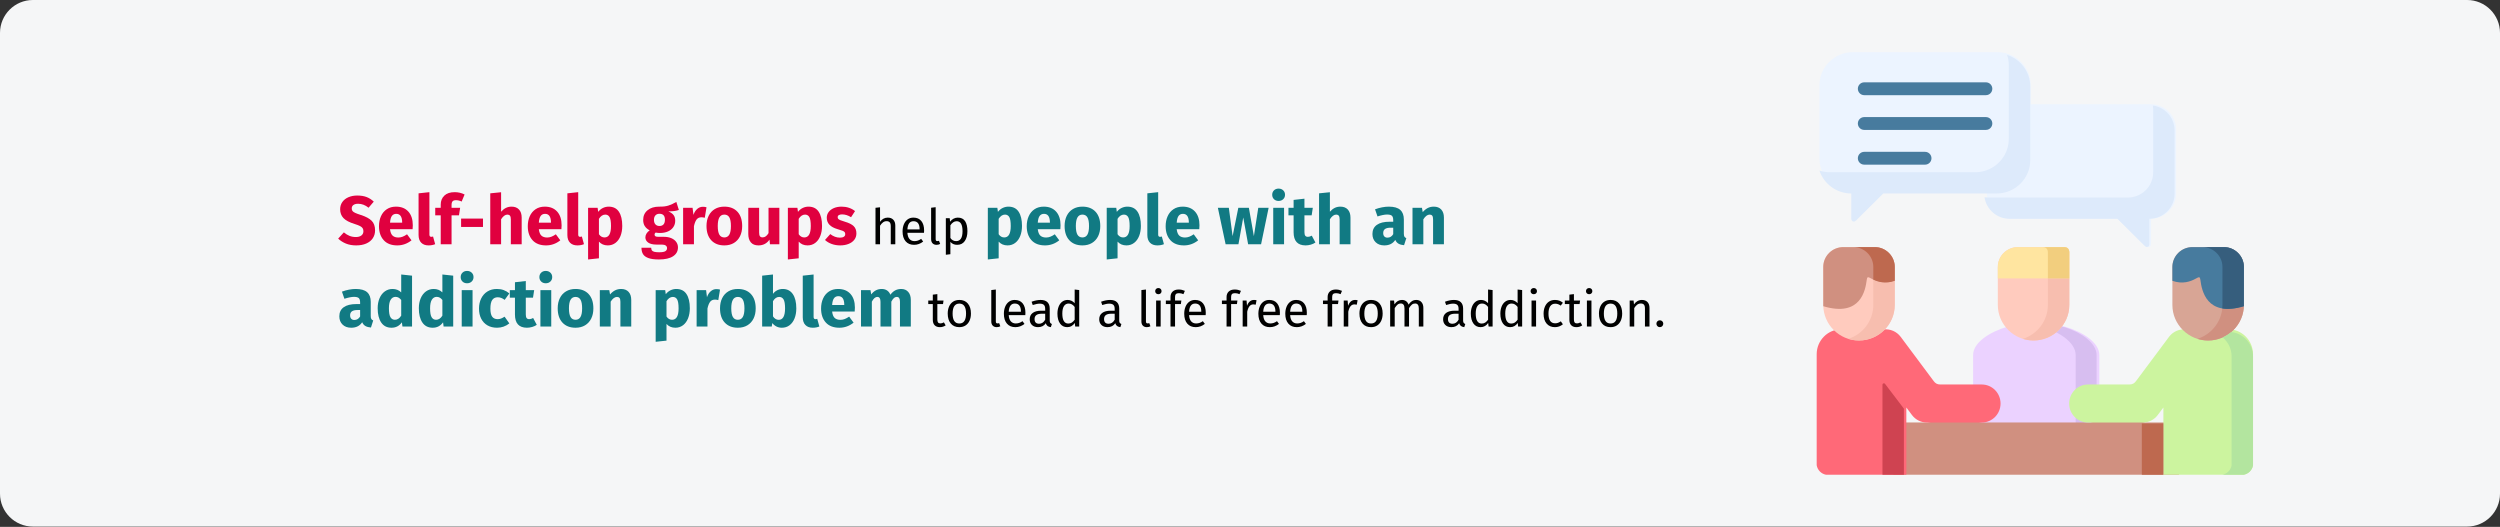 <?xml version="1.0" encoding="UTF-8"?>
<svg xmlns="http://www.w3.org/2000/svg" xmlns:xlink="http://www.w3.org/1999/xlink" width="911px" height="192px" viewBox="0 0 911 192" version="1.1">
  <rect x="0" y="0" width="911" height="192" fill="#333333" stroke="none"/>
  <title>Group 75@2x</title>
  <g id="Page-1" stroke="none" stroke-width="1" fill="none" fill-rule="evenodd">
    <g id="vorlage" transform="translate(0, -14760)">
      <g id="Group-75" transform="translate(0, 14760)">
        <g id="suchtselbsthilfe-definition" fill-rule="nonzero">
          <path d="M12,0 L899,0 C905.627,0 911,5.373 911,12 L911,179.886 C911,186.513 905.627,191.886 899,191.886 L12,191.886 C5.373,191.886 0,186.513 0,179.886 L0,12 C0,5.373 5.373,0 12,0 Z" id="Path" fill="#F5F6F7"></path>
          <g id="Group" transform="translate(662, 19)">
            <path d="M69.63,100 L90.37,100 C97.14,101.995 103,105.89 103,110.376 L103,137 L57,137 L57,110.376 C57,105.89 62.86,101.995 69.63,100 L69.63,100 Z" id="Path" fill="#EBD2FF"></path>
            <path d="M94.373,110.376 L94.373,137 L102,137 L102,110.376 C102,105.89 96.259,101.995 89.626,100 L82,100 C88.632,101.995 94.373,105.89 94.373,110.376 Z" id="Path" fill="#D7BEF0"></path>
            <polygon id="Path" fill="#D09080" points="28 134.953 40.28 134.953 50.331 133.538 60.284 134.953 99.708 134.953 109.51 133 119.711 134.953 132 134.953 132 154 28 154"></polygon>
            <path d="M0,150.537 L0,110.066 C0,105.081 4.032,101 8.947,101 L23.721,101 C23.978,101 24.225,101.018 24.482,101.036 C26.772,100.812 29.124,101.761 30.618,103.756 L42.633,119.866 C43.243,120.68 43.898,121.11 45.091,121.11 L60.148,121.11 C63.932,121.11 67,124.206 67,128.037 C67,131.867 63.932,134.973 60.148,134.973 L40.158,134.973 C38.089,134.973 36.046,134.015 34.702,132.216 L32.669,129.487 L32.669,154 L3.422,154 C1.68,153.687 0.309,152.3 0,150.537 L0,150.537 Z" id="Path" fill="#FF6978"></path>
            <path d="M159,150.537 L159,110.066 C159,105.081 154.977,101 150.053,101 L135.287,101 C135.031,101 134.775,101.018 134.527,101.036 C132.228,100.812 129.877,101.761 128.382,103.756 L116.367,119.866 C115.81,120.609 115.165,121.11 113.909,121.11 L98.852,121.11 C95.068,121.11 92,124.206 92,128.037 C92,131.867 95.068,134.973 98.852,134.973 L118.842,134.973 C120.912,134.973 122.954,134.015 124.298,132.216 L126.34,129.487 L126.34,154 L155.579,154 C157.32,153.687 158.691,152.3 159,150.537 L159,150.537 Z" id="Path" fill="#CCF49F"></path>
            <path d="M71.163,60.659 L110.261,60.659 L120.155,70.602 C120.939,71.391 121.838,70.93 121.838,69.894 L121.838,60.659 C126.877,60.659 131,56.515 131,51.451 L131,28.209 C131,23.144 126.877,19 121.838,19 L71.163,19 C66.123,19 62,23.144 62,28.209 L62,51.451 C62,56.515 66.123,60.659 71.163,60.659 Z" id="Path" fill="#ECF4FF"></path>
            <path d="M24.732,50.821 L65.848,50.821 C72.532,50.821 78,45.392 78,38.756 L78,12.065 C78,5.429 72.532,-1.77635684e-15 65.848,-1.77635684e-15 L13.152,-1.77635684e-15 C6.468,-1.77635684e-15 1,5.429 1,12.065 L1,38.756 C1,45.392 6.469,50.821 13.152,50.821 L13.152,59.948 C13.152,60.927 14.121,61.364 14.843,60.638 L24.732,50.821 Z" id="Path" fill="#ECF4FF"></path>
            <g transform="translate(1, 1)">
              <path d="M16.321,14.681 C15.037,14.681 14,13.63 14,12.34 C14,11.051 15.037,10 16.321,10 L60.67,10 C61.963,10 63,11.051 63,12.34 C63,13.63 61.963,14.681 60.67,14.681 L16.321,14.681 Z M16.321,40 C15.037,40 14,38.958 14,37.669 C14,36.379 15.037,35.328 16.321,35.328 L38.5,35.328 C39.784,35.328 40.83,36.379 40.83,37.669 C40.83,38.958 39.784,40 38.5,40 L16.321,40 Z M16.321,27.336 C15.037,27.336 14,26.294 14,25.005 C14,23.715 15.037,22.664 16.321,22.664 L60.67,22.664 C61.963,22.664 63,23.715 63,25.005 C63,26.294 61.963,27.336 60.67,27.336 L16.321,27.336 Z" id="Shape" fill="#477B9E"></path>
              <g id="Path">
                <path d="M91.056,91.141 C91.056,98.254 85.194,104.075 78.03,104.075 C70.867,104.075 65.005,98.254 65.005,91.141 C65.005,86.524 65.005,81.899 65.005,77.283 C65.005,73.299 68.29,70.046 72.301,70.046 L89.117,70.046 C90.454,70.046 91.056,70.802 91.056,71.972 L91.056,91.141 Z" fill="#FFCBBE"></path>
                <path d="M65.005,77.283 L65.005,81.459 L91.056,81.459 L91.056,71.972 C91.056,70.802 90.454,70.046 89.117,70.046 L72.301,70.046 C68.29,70.046 65.005,73.299 65.005,77.283 Z" fill="#FFE5A0"></path>
                <path d="M1.399,91.141 C1.399,98.254 7.252,104.075 14.416,104.075 C21.58,104.075 27.441,98.254 27.441,91.141 L27.441,77.283 C27.441,73.299 24.165,70.046 20.154,70.046 L8.686,70.046 C4.675,70.046 1.399,73.299 1.399,77.283 L1.399,91.141 Z" fill="#FFCBBE"></path>
                <path d="M154.67,91.141 C154.67,98.254 148.808,104.075 141.644,104.075 C134.481,104.075 128.619,98.254 128.619,91.141 L128.619,77.283 C128.619,73.299 131.904,70.046 135.907,70.046 L147.383,70.046 C151.385,70.046 154.67,73.299 154.67,77.283 L154.67,91.141 Z" fill="#D8A595"></path>
                <path d="M154.67,91.141 C154.67,98.254 148.808,104.075 141.644,104.075 C140.29,104.075 138.97,103.864 137.74,103.477 C142.618,101.938 146.284,97.612 146.798,92.398 C148.835,92.741 151.403,92.565 154.653,91.589 L154.671,77.283 L154.671,91.141 L154.67,91.141 Z" fill="#D09080"></path>
                <path d="M27.442,77.283 L27.442,82.321 C23.776,83.675 20.765,82.567 19.003,81.565 C17.63,80.791 17.391,80.791 17.232,82.031 C16.754,85.671 15.107,95.695 1.408,91.588 L1.399,77.282 C1.39,73.299 4.675,70.046 8.687,70.046 L20.154,70.046 C24.165,70.046 27.442,73.299 27.442,77.283 Z" fill="#D09080"></path>
                <path d="M128.619,77.283 L128.619,82.321 C132.294,83.675 135.295,82.567 137.066,81.565 C138.43,80.791 138.669,80.791 138.829,82.031 C139.307,85.671 140.962,95.695 154.653,91.588 L154.67,77.282 C154.67,73.299 151.385,70.046 147.383,70.046 L135.907,70.046 C131.904,70.046 128.619,73.299 128.619,77.283 L128.619,77.283 Z" fill="#477B9E"></path>
                <path d="M146.86,77.283 L146.86,91.141 C146.86,91.562 146.842,91.985 146.798,92.398 C148.835,92.741 151.403,92.565 154.653,91.589 L154.671,77.283 C154.671,73.467 151.66,70.319 147.888,70.064 C147.72,70.046 147.551,70.046 147.383,70.046 L139.572,70.046 C143.575,70.046 146.86,73.299 146.86,77.283 L146.86,77.283 Z" fill="#365E7D"></path>
                <path d="M19.632,91.141 C19.632,96.9 15.789,101.815 10.511,103.477 C11.751,103.864 13.062,104.075 14.416,104.075 C21.58,104.075 27.442,98.254 27.442,91.141 L27.442,82.321 C24.183,83.517 21.438,82.779 19.632,81.899 L19.632,91.141 Z" fill="#F7BEAF"></path>
                <path d="M12.344,70.046 C16.356,70.046 19.632,73.299 19.632,77.283 L19.632,81.899 C21.438,82.778 24.183,83.517 27.442,82.321 L27.442,77.283 C27.442,73.299 24.165,70.046 20.154,70.046 L12.344,70.046 Z" fill="#BE694F"></path>
                <path d="M83.246,91.141 C83.246,96.9 79.403,101.815 74.125,103.477 C75.365,103.864 76.675,104.075 78.03,104.075 C85.194,104.075 91.056,98.254 91.056,91.141 L91.056,81.459 L83.246,81.459 L83.246,91.141 Z" fill="#F7BEAF"></path>
                <path d="M83.246,71.972 L83.246,81.459 L91.056,81.459 L91.056,71.972 C91.056,70.802 90.454,70.046 89.117,70.046 L81.306,70.046 C82.644,70.046 83.246,70.802 83.246,71.972 L83.246,71.972 Z" fill="#F2CE7E"></path>
                <path d="M23.917,119.894 C23.608,119.48 22.97,119.683 22.97,120.211 L22.97,153 L25.989,153 L30.78,153 L30.78,143.653 L30.78,134.305 L30.78,128.915 L23.917,119.894 Z" fill="#CF4351"></path>
                <path d="M150.19,109.835 L150.19,149.597 C149.888,151.329 148.507,152.692 146.772,153 L154.573,153 C156.318,152.692 157.69,151.329 158,149.597 L158,109.835 C158,105.28 154.511,101.499 150.066,100.989 C149.119,101.789 148.056,102.457 146.914,102.959 C148.914,104.594 150.19,107.074 150.19,109.835 L150.19,109.835 Z" fill="#B3E59F"></path>
                <path d="M60.161,51.888 C60.807,56.302 64.659,59.732 69.282,59.732 L108.58,59.732 L118.524,69.606 C119.312,70.389 120.216,69.932 120.216,68.903 L120.216,59.732 C125.281,59.732 129.425,55.616 129.425,50.587 L129.425,27.505 C129.425,22.915 125.98,19.09 121.526,18.457 C121.588,18.879 121.615,19.31 121.615,19.75 L121.615,42.832 C121.615,47.861 117.48,51.976 112.414,51.976 L61.471,51.976 C61.029,51.976 60.595,51.941 60.161,51.888 L60.161,51.888 Z" fill="#DDEAFB"></path>
                <path d="M69.007,30.618 C69.007,36.166 65.208,40.87 60.072,42.312 C59.027,42.603 57.92,42.761 56.787,42.761 L3.799,42.761 C2.471,42.761 1.195,42.541 2.66453526e-15,42.154 C1.603,46.99 6.216,50.507 11.609,50.507 L11.609,59.687 C11.609,60.672 12.583,61.112 13.309,60.382 L23.253,50.507 L60.072,50.507 L64.597,50.507 C71.318,50.507 76.817,45.047 76.817,38.373 L76.817,18.36 L76.817,11.528 C76.817,6.173 73.275,1.592 68.396,-3.55271368e-15 C68.794,1.187 69.007,2.462 69.007,3.772 L69.007,18.369 L69.007,30.618 L69.007,30.618 Z" fill="#DDEAFB"></path>
                <polygon fill="#BE694F" points="117.479 134.305 125.289 134.305 125.289 153 117.479 153"></polygon>
              </g>
            </g>
          </g>
        </g>
        <g id="Self-help-groups-hel" transform="translate(123.225, 68.725)" fill-rule="nonzero">
          <path d="M6.975,2.525 C8.275,2.525 9.404,2.708 10.363,3.075 C11.321,3.442 12.192,4 12.975,4.75 L11.075,6.975 C9.892,6.008 8.625,5.525 7.275,5.525 C6.558,5.525 5.992,5.671 5.575,5.963 C5.158,6.254 4.95,6.675 4.95,7.225 C4.95,7.608 5.042,7.921 5.225,8.162 C5.408,8.404 5.733,8.633 6.2,8.85 C6.667,9.067 7.367,9.325 8.3,9.625 C10.067,10.192 11.367,10.887 12.2,11.713 C13.033,12.537 13.45,13.708 13.45,15.225 C13.45,16.308 13.175,17.262 12.625,18.087 C12.075,18.913 11.283,19.554 10.25,20.012 C9.217,20.471 7.992,20.7 6.575,20.7 C5.158,20.7 3.904,20.475 2.812,20.025 C1.721,19.575 0.783,18.975 2.84217094e-14,18.225 L2.075,15.95 C2.742,16.517 3.429,16.942 4.138,17.225 C4.846,17.508 5.617,17.65 6.45,17.65 C7.3,17.65 7.971,17.462 8.463,17.087 C8.954,16.712 9.2,16.192 9.2,15.525 C9.2,15.092 9.108,14.729 8.925,14.438 C8.742,14.146 8.425,13.883 7.975,13.65 C7.525,13.417 6.875,13.167 6.025,12.9 C4.108,12.317 2.746,11.6 1.938,10.75 C1.129,9.9 0.725,8.825 0.725,7.525 C0.725,6.525 0.992,5.646 1.525,4.888 C2.058,4.129 2.8,3.546 3.75,3.138 C4.7,2.729 5.775,2.525 6.975,2.525 Z" id="Path" fill="#E0003F"></path>
          <path d="M27.2,13.375 C27.2,13.925 27.175,14.4 27.125,14.8 L18.9,14.8 C19.033,15.917 19.35,16.7 19.85,17.15 C20.35,17.6 21.042,17.825 21.925,17.825 C22.458,17.825 22.975,17.729 23.475,17.538 C23.975,17.346 24.517,17.05 25.1,16.65 L26.725,18.85 C25.175,20.083 23.45,20.7 21.55,20.7 C19.4,20.7 17.75,20.067 16.6,18.8 C15.45,17.533 14.875,15.833 14.875,13.7 C14.875,12.35 15.117,11.137 15.6,10.062 C16.083,8.988 16.792,8.137 17.725,7.513 C18.658,6.888 19.775,6.575 21.075,6.575 C22.992,6.575 24.492,7.175 25.575,8.375 C26.658,9.575 27.2,11.242 27.2,13.375 Z M23.325,12.25 C23.292,10.217 22.575,9.2 21.175,9.2 C20.492,9.2 19.962,9.45 19.587,9.95 C19.212,10.45 18.983,11.275 18.9,12.425 L23.325,12.425 L23.325,12.25 Z" id="Shape" fill="#E0003F"></path>
          <path d="M32.95,20.7 C31.8,20.7 30.904,20.371 30.262,19.712 C29.621,19.054 29.3,18.117 29.3,16.9 L29.3,1.725 L33.25,1.3 L33.25,16.75 C33.25,17.3 33.475,17.575 33.925,17.575 C34.158,17.575 34.375,17.533 34.575,17.45 L35.35,20.25 C34.633,20.55 33.833,20.7 32.95,20.7 Z" id="Path" fill="#E0003F"></path>
          <path d="M42.925,4.225 C42.358,4.225 41.95,4.358 41.7,4.625 C41.45,4.892 41.325,5.342 41.325,5.975 L41.325,7 L44.45,7 L44.025,9.75 L41.325,9.75 L41.325,20.275 L37.375,20.275 L37.375,9.75 L35.375,9.75 L35.375,7 L37.375,7 L37.375,5.825 C37.375,4.492 37.812,3.404 38.688,2.562 C39.562,1.721 40.817,1.3 42.45,1.3 C43.767,1.3 44.975,1.583 46.075,2.15 L45,4.725 C44.333,4.392 43.642,4.225 42.925,4.225 Z" id="Path" fill="#E0003F"></path>
          <polygon id="Path" fill="#E0003F" points="44.8 13.975 44.8 10.925 52.775 10.925 52.775 13.975"></polygon>
          <path d="M63.2,6.575 C64.35,6.575 65.25,6.925 65.9,7.625 C66.55,8.325 66.875,9.308 66.875,10.575 L66.875,20.275 L62.925,20.275 L62.925,11.25 C62.925,10.583 62.817,10.121 62.6,9.863 C62.383,9.604 62.075,9.475 61.675,9.475 C60.875,9.475 60.108,10.042 59.375,11.175 L59.375,20.275 L55.425,20.275 L55.425,1.725 L59.375,1.325 L59.375,8.425 C59.925,7.808 60.508,7.346 61.125,7.037 C61.742,6.729 62.433,6.575 63.2,6.575 Z" id="Path" fill="#E0003F"></path>
          <path d="M81.425,13.375 C81.425,13.925 81.4,14.4 81.35,14.8 L73.125,14.8 C73.258,15.917 73.575,16.7 74.075,17.15 C74.575,17.6 75.267,17.825 76.15,17.825 C76.683,17.825 77.2,17.729 77.7,17.538 C78.2,17.346 78.742,17.05 79.325,16.65 L80.95,18.85 C79.4,20.083 77.675,20.7 75.775,20.7 C73.625,20.7 71.975,20.067 70.825,18.8 C69.675,17.533 69.1,15.833 69.1,13.7 C69.1,12.35 69.342,11.137 69.825,10.062 C70.308,8.988 71.017,8.137 71.95,7.513 C72.883,6.888 74,6.575 75.3,6.575 C77.217,6.575 78.717,7.175 79.8,8.375 C80.883,9.575 81.425,11.242 81.425,13.375 Z M77.55,12.25 C77.517,10.217 76.8,9.2 75.4,9.2 C74.717,9.2 74.188,9.45 73.812,9.95 C73.438,10.45 73.208,11.275 73.125,12.425 L77.55,12.425 L77.55,12.25 Z" id="Shape" fill="#E0003F"></path>
          <path d="M87.175,20.7 C86.025,20.7 85.129,20.371 84.487,19.712 C83.846,19.054 83.525,18.117 83.525,16.9 L83.525,1.725 L87.475,1.3 L87.475,16.75 C87.475,17.3 87.7,17.575 88.15,17.575 C88.383,17.575 88.6,17.533 88.8,17.45 L89.575,20.25 C88.858,20.55 88.058,20.7 87.175,20.7 Z" id="Path" fill="#E0003F"></path>
          <path d="M98.575,6.575 C100.242,6.575 101.483,7.192 102.3,8.425 C103.117,9.658 103.525,11.383 103.525,13.6 C103.525,14.967 103.312,16.188 102.888,17.262 C102.463,18.337 101.85,19.179 101.05,19.788 C100.25,20.396 99.317,20.7 98.25,20.7 C96.917,20.7 95.842,20.242 95.025,19.325 L95.025,25.4 L91.075,25.825 L91.075,7 L94.55,7 L94.75,8.475 C95.267,7.825 95.858,7.346 96.525,7.037 C97.192,6.729 97.875,6.575 98.575,6.575 Z M97.05,17.8 C98.633,17.8 99.425,16.417 99.425,13.65 C99.425,12.083 99.25,10.996 98.9,10.387 C98.55,9.779 98.025,9.475 97.325,9.475 C96.875,9.475 96.454,9.608 96.062,9.875 C95.671,10.142 95.325,10.525 95.025,11.025 L95.025,16.625 C95.558,17.408 96.233,17.8 97.05,17.8 Z" id="Shape" fill="#E0003F"></path>
          <path d="M124.15,7.775 C123.283,8.125 122.008,8.3 120.325,8.3 C121.192,8.667 121.825,9.117 122.225,9.65 C122.625,10.183 122.825,10.875 122.825,11.725 C122.825,12.575 122.6,13.338 122.15,14.012 C121.7,14.688 121.054,15.217 120.213,15.6 C119.371,15.983 118.383,16.175 117.25,16.175 C116.717,16.175 116.208,16.125 115.725,16.025 C115.592,16.092 115.487,16.196 115.412,16.337 C115.338,16.479 115.3,16.625 115.3,16.775 C115.3,17.025 115.396,17.221 115.588,17.363 C115.779,17.504 116.167,17.575 116.75,17.575 L118.75,17.575 C119.767,17.575 120.658,17.742 121.425,18.075 C122.192,18.408 122.783,18.867 123.2,19.45 C123.617,20.033 123.825,20.692 123.825,21.425 C123.825,22.808 123.229,23.887 122.037,24.663 C120.846,25.438 119.125,25.825 116.875,25.825 C115.258,25.825 113.983,25.654 113.05,25.312 C112.117,24.971 111.463,24.492 111.088,23.875 C110.713,23.258 110.525,22.483 110.525,21.55 L114.075,21.55 C114.075,21.95 114.154,22.267 114.312,22.5 C114.471,22.733 114.758,22.908 115.175,23.025 C115.592,23.142 116.192,23.2 116.975,23.2 C118.058,23.2 118.808,23.071 119.225,22.812 C119.642,22.554 119.85,22.183 119.85,21.7 C119.85,21.3 119.692,20.983 119.375,20.75 C119.058,20.517 118.583,20.4 117.95,20.4 L116.025,20.4 C114.658,20.4 113.638,20.154 112.963,19.663 C112.287,19.171 111.95,18.542 111.95,17.775 C111.95,17.292 112.092,16.821 112.375,16.363 C112.658,15.904 113.042,15.525 113.525,15.225 C112.692,14.775 112.088,14.246 111.713,13.637 C111.338,13.029 111.15,12.292 111.15,11.425 C111.15,9.942 111.683,8.762 112.75,7.888 C113.817,7.013 115.225,6.575 116.975,6.575 C118.308,6.608 119.438,6.475 120.362,6.175 C121.287,5.875 122.242,5.433 123.225,4.85 L124.15,7.775 Z M117.075,9.175 C116.458,9.175 115.971,9.371 115.612,9.762 C115.254,10.154 115.075,10.692 115.075,11.375 C115.075,12.092 115.254,12.646 115.612,13.037 C115.971,13.429 116.458,13.625 117.075,13.625 C117.725,13.625 118.221,13.433 118.562,13.05 C118.904,12.667 119.075,12.092 119.075,11.325 C119.075,9.892 118.408,9.175 117.075,9.175 Z" id="Shape" fill="#E0003F"></path>
          <path d="M132.9,6.625 C133.383,6.625 133.825,6.683 134.225,6.8 L133.6,10.625 C133.1,10.508 132.7,10.45 132.4,10.45 C131.617,10.45 131.021,10.721 130.613,11.262 C130.204,11.804 129.883,12.617 129.65,13.7 L129.65,20.275 L125.7,20.275 L125.7,7 L129.15,7 L129.475,9.575 C129.775,8.658 130.229,7.938 130.838,7.412 C131.446,6.888 132.133,6.625 132.9,6.625 Z" id="Path" fill="#E0003F"></path>
          <path d="M140.725,6.575 C142.758,6.575 144.35,7.196 145.5,8.438 C146.65,9.679 147.225,11.417 147.225,13.65 C147.225,15.067 146.963,16.304 146.438,17.363 C145.912,18.421 145.162,19.242 144.188,19.825 C143.213,20.408 142.058,20.7 140.725,20.7 C138.708,20.7 137.121,20.079 135.963,18.837 C134.804,17.596 134.225,15.858 134.225,13.625 C134.225,12.208 134.488,10.971 135.012,9.912 C135.537,8.854 136.287,8.033 137.262,7.45 C138.238,6.867 139.392,6.575 140.725,6.575 Z M140.725,9.475 C139.925,9.475 139.325,9.812 138.925,10.488 C138.525,11.162 138.325,12.208 138.325,13.625 C138.325,15.075 138.521,16.133 138.912,16.8 C139.304,17.467 139.908,17.8 140.725,17.8 C141.525,17.8 142.125,17.462 142.525,16.788 C142.925,16.113 143.125,15.067 143.125,13.65 C143.125,12.2 142.929,11.142 142.537,10.475 C142.146,9.808 141.542,9.475 140.725,9.475 Z" id="Shape" fill="#E0003F"></path>
          <path d="M160.775,20.275 L157.35,20.275 L157.175,18.6 C156.208,20 154.867,20.7 153.15,20.7 C151.933,20.7 151.012,20.333 150.387,19.6 C149.762,18.867 149.45,17.842 149.45,16.525 L149.45,7 L153.4,7 L153.4,16.025 C153.4,16.675 153.504,17.129 153.713,17.387 C153.921,17.646 154.242,17.775 154.675,17.775 C155.508,17.775 156.225,17.258 156.825,16.225 L156.825,7 L160.775,7 L160.775,20.275 Z" id="Path" fill="#E0003F"></path>
          <path d="M171.375,6.575 C173.042,6.575 174.283,7.192 175.1,8.425 C175.917,9.658 176.325,11.383 176.325,13.6 C176.325,14.967 176.113,16.188 175.688,17.262 C175.262,18.337 174.65,19.179 173.85,19.788 C173.05,20.396 172.117,20.7 171.05,20.7 C169.717,20.7 168.642,20.242 167.825,19.325 L167.825,25.4 L163.875,25.825 L163.875,7 L167.35,7 L167.55,8.475 C168.067,7.825 168.658,7.346 169.325,7.037 C169.992,6.729 170.675,6.575 171.375,6.575 Z M169.85,17.8 C171.433,17.8 172.225,16.417 172.225,13.65 C172.225,12.083 172.05,10.996 171.7,10.387 C171.35,9.779 170.825,9.475 170.125,9.475 C169.675,9.475 169.254,9.608 168.863,9.875 C168.471,10.142 168.125,10.525 167.825,11.025 L167.825,16.625 C168.358,17.408 169.033,17.8 169.85,17.8 Z" id="Shape" fill="#E0003F"></path>
          <path d="M183.475,6.575 C184.425,6.575 185.317,6.717 186.15,7 C186.983,7.283 187.717,7.683 188.35,8.2 L186.9,10.425 C185.817,9.742 184.725,9.4 183.625,9.4 C183.108,9.4 182.713,9.488 182.438,9.662 C182.162,9.838 182.025,10.083 182.025,10.4 C182.025,10.65 182.088,10.854 182.213,11.012 C182.338,11.171 182.592,11.333 182.975,11.5 C183.358,11.667 183.95,11.867 184.75,12.1 C186.133,12.5 187.162,13.021 187.838,13.662 C188.512,14.304 188.85,15.192 188.85,16.325 C188.85,17.225 188.592,18.004 188.075,18.663 C187.558,19.321 186.85,19.825 185.95,20.175 C185.05,20.525 184.05,20.7 182.95,20.7 C181.833,20.7 180.796,20.525 179.838,20.175 C178.879,19.825 178.067,19.342 177.4,18.725 L179.325,16.575 C180.442,17.442 181.617,17.875 182.85,17.875 C183.45,17.875 183.921,17.767 184.262,17.55 C184.604,17.333 184.775,17.025 184.775,16.625 C184.775,16.308 184.708,16.058 184.575,15.875 C184.442,15.692 184.183,15.521 183.8,15.363 C183.417,15.204 182.808,15.008 181.975,14.775 C180.658,14.392 179.675,13.858 179.025,13.175 C178.375,12.492 178.05,11.642 178.05,10.625 C178.05,9.858 178.271,9.171 178.713,8.562 C179.154,7.954 179.787,7.471 180.613,7.112 C181.438,6.754 182.392,6.575 183.475,6.575 Z" id="Path" fill="#E0003F"></path>
          <path d="M200.269,10.573 C201.133,10.573 201.808,10.831 202.294,11.347 C202.78,11.863 203.023,12.571 203.023,13.471 L203.023,20.275 L201.367,20.275 L201.367,13.705 C201.367,13.033 201.238,12.559 200.98,12.283 C200.722,12.007 200.347,11.869 199.855,11.869 C199.363,11.869 198.925,12.013 198.541,12.301 C198.157,12.589 197.797,12.997 197.461,13.525 L197.461,20.275 L195.805,20.275 L195.805,6.991 L197.461,6.811 L197.461,12.103 C198.205,11.083 199.141,10.573 200.269,10.573 Z" id="Path" fill="#000000"></path>
          <path d="M213.517,15.253 C213.517,15.529 213.505,15.811 213.481,16.099 L207.433,16.099 C207.505,17.143 207.769,17.911 208.225,18.403 C208.681,18.895 209.269,19.141 209.989,19.141 C210.445,19.141 210.865,19.075 211.249,18.943 C211.633,18.811 212.035,18.601 212.455,18.313 L213.175,19.303 C212.167,20.095 211.063,20.491 209.863,20.491 C208.543,20.491 207.514,20.059 206.776,19.195 C206.038,18.331 205.669,17.143 205.669,15.631 C205.669,14.647 205.828,13.774 206.146,13.012 C206.464,12.25 206.92,11.653 207.514,11.221 C208.108,10.789 208.807,10.573 209.611,10.573 C210.871,10.573 211.837,10.987 212.509,11.815 C213.181,12.643 213.517,13.789 213.517,15.253 Z M211.879,14.767 C211.879,13.831 211.693,13.117 211.321,12.625 C210.949,12.133 210.391,11.887 209.647,11.887 C208.291,11.887 207.553,12.883 207.433,14.875 L211.879,14.875 L211.879,14.767 Z" id="Shape" fill="#000000"></path>
          <path d="M218.053,20.491 C217.441,20.491 216.958,20.308 216.604,19.942 C216.25,19.576 216.073,19.063 216.073,18.403 L216.073,6.973 L217.729,6.775 L217.729,18.367 C217.729,18.631 217.774,18.823 217.864,18.943 C217.954,19.063 218.107,19.123 218.323,19.123 C218.551,19.123 218.755,19.087 218.935,19.015 L219.367,20.167 C218.971,20.383 218.533,20.491 218.053,20.491 Z" id="Path" fill="#000000"></path>
          <path d="M225.793,10.573 C227.005,10.573 227.893,11.005 228.457,11.869 C229.021,12.733 229.303,13.951 229.303,15.523 C229.303,17.011 228.979,18.211 228.331,19.123 C227.683,20.035 226.765,20.491 225.577,20.491 C224.521,20.491 223.693,20.131 223.093,19.411 L223.093,23.911 L221.437,24.109 L221.437,10.789 L222.859,10.789 L222.985,12.067 C223.333,11.587 223.753,11.218 224.245,10.96 C224.737,10.702 225.253,10.573 225.793,10.573 Z M225.181,19.141 C226.741,19.141 227.521,17.935 227.521,15.523 C227.521,13.099 226.807,11.887 225.379,11.887 C224.911,11.887 224.485,12.025 224.101,12.301 C223.717,12.577 223.381,12.931 223.093,13.363 L223.093,17.989 C223.333,18.361 223.633,18.646 223.993,18.844 C224.353,19.042 224.749,19.141 225.181,19.141 Z" id="Shape" fill="#000000"></path>
          <path d="M244.239,6.575 C245.906,6.575 247.147,7.192 247.964,8.425 C248.781,9.658 249.189,11.383 249.189,13.6 C249.189,14.967 248.976,16.188 248.552,17.262 C248.126,18.337 247.514,19.179 246.714,19.788 C245.914,20.396 244.981,20.7 243.914,20.7 C242.581,20.7 241.506,20.242 240.689,19.325 L240.689,25.4 L236.739,25.825 L236.739,7 L240.214,7 L240.414,8.475 C240.931,7.825 241.522,7.346 242.189,7.037 C242.856,6.729 243.539,6.575 244.239,6.575 Z M242.714,17.8 C244.297,17.8 245.089,16.417 245.089,13.65 C245.089,12.083 244.914,10.996 244.564,10.387 C244.214,9.779 243.689,9.475 242.989,9.475 C242.539,9.475 242.118,9.608 241.726,9.875 C241.335,10.142 240.989,10.525 240.689,11.025 L240.689,16.625 C241.222,17.408 241.897,17.8 242.714,17.8 Z" id="Shape" fill="#117A83"></path>
          <path d="M263.239,13.375 C263.239,13.925 263.214,14.4 263.164,14.8 L254.939,14.8 C255.072,15.917 255.389,16.7 255.889,17.15 C256.389,17.6 257.081,17.825 257.964,17.825 C258.497,17.825 259.014,17.729 259.514,17.538 C260.014,17.346 260.556,17.05 261.139,16.65 L262.764,18.85 C261.214,20.083 259.489,20.7 257.589,20.7 C255.439,20.7 253.789,20.067 252.639,18.8 C251.489,17.533 250.914,15.833 250.914,13.7 C250.914,12.35 251.156,11.137 251.639,10.062 C252.122,8.988 252.831,8.137 253.764,7.513 C254.697,6.888 255.814,6.575 257.114,6.575 C259.031,6.575 260.531,7.175 261.614,8.375 C262.697,9.575 263.239,11.242 263.239,13.375 Z M259.364,12.25 C259.331,10.217 258.614,9.2 257.214,9.2 C256.531,9.2 256.002,9.45 255.626,9.95 C255.251,10.45 255.022,11.275 254.939,12.425 L259.364,12.425 L259.364,12.25 Z" id="Shape" fill="#117A83"></path>
          <path d="M271.214,6.575 C273.247,6.575 274.839,7.196 275.989,8.438 C277.139,9.679 277.714,11.417 277.714,13.65 C277.714,15.067 277.452,16.304 276.926,17.363 C276.401,18.421 275.651,19.242 274.676,19.825 C273.702,20.408 272.547,20.7 271.214,20.7 C269.197,20.7 267.61,20.079 266.452,18.837 C265.293,17.596 264.714,15.858 264.714,13.625 C264.714,12.208 264.976,10.971 265.502,9.912 C266.026,8.854 266.776,8.033 267.752,7.45 C268.726,6.867 269.881,6.575 271.214,6.575 Z M271.214,9.475 C270.414,9.475 269.814,9.812 269.414,10.488 C269.014,11.162 268.814,12.208 268.814,13.625 C268.814,15.075 269.01,16.133 269.401,16.8 C269.793,17.467 270.397,17.8 271.214,17.8 C272.014,17.8 272.614,17.462 273.014,16.788 C273.414,16.113 273.614,15.067 273.614,13.65 C273.614,12.2 273.418,11.142 273.026,10.475 C272.635,9.808 272.031,9.475 271.214,9.475 Z" id="Shape" fill="#117A83"></path>
          <path d="M287.564,6.575 C289.231,6.575 290.472,7.192 291.289,8.425 C292.106,9.658 292.514,11.383 292.514,13.6 C292.514,14.967 292.301,16.188 291.877,17.262 C291.452,18.337 290.839,19.179 290.039,19.788 C289.239,20.396 288.306,20.7 287.239,20.7 C285.906,20.7 284.831,20.242 284.014,19.325 L284.014,25.4 L280.064,25.825 L280.064,7 L283.539,7 L283.739,8.475 C284.256,7.825 284.847,7.346 285.514,7.037 C286.181,6.729 286.864,6.575 287.564,6.575 Z M286.039,17.8 C287.622,17.8 288.414,16.417 288.414,13.65 C288.414,12.083 288.239,10.996 287.889,10.387 C287.539,9.779 287.014,9.475 286.314,9.475 C285.864,9.475 285.443,9.608 285.051,9.875 C284.66,10.142 284.314,10.525 284.014,11.025 L284.014,16.625 C284.547,17.408 285.222,17.8 286.039,17.8 Z" id="Shape" fill="#117A83"></path>
          <path d="M298.514,20.7 C297.364,20.7 296.468,20.371 295.827,19.712 C295.185,19.054 294.864,18.117 294.864,16.9 L294.864,1.725 L298.814,1.3 L298.814,16.75 C298.814,17.3 299.039,17.575 299.489,17.575 C299.722,17.575 299.939,17.533 300.139,17.45 L300.914,20.25 C300.197,20.55 299.397,20.7 298.514,20.7 Z" id="Path" fill="#117A83"></path>
          <path d="M313.864,13.375 C313.864,13.925 313.839,14.4 313.789,14.8 L305.564,14.8 C305.697,15.917 306.014,16.7 306.514,17.15 C307.014,17.6 307.706,17.825 308.589,17.825 C309.122,17.825 309.639,17.729 310.139,17.538 C310.639,17.346 311.181,17.05 311.764,16.65 L313.389,18.85 C311.839,20.083 310.114,20.7 308.214,20.7 C306.064,20.7 304.414,20.067 303.264,18.8 C302.114,17.533 301.539,15.833 301.539,13.7 C301.539,12.35 301.781,11.137 302.264,10.062 C302.747,8.988 303.456,8.137 304.389,7.513 C305.322,6.888 306.439,6.575 307.739,6.575 C309.656,6.575 311.156,7.175 312.239,8.375 C313.322,9.575 313.864,11.242 313.864,13.375 Z M309.989,12.25 C309.956,10.217 309.239,9.2 307.839,9.2 C307.156,9.2 306.627,9.45 306.252,9.95 C305.877,10.45 305.647,11.275 305.564,12.425 L309.989,12.425 L309.989,12.25 Z" id="Shape" fill="#117A83"></path>
          <polygon id="Path" fill="#117A83" points="339.064 7 336.314 20.275 331.589 20.275 329.814 10.525 328.064 20.275 323.389 20.275 320.564 7 324.564 7 325.939 17.325 328.014 7 331.864 7 333.689 17.325 335.289 7"></polygon>
          <path d="M344.689,7 L344.689,20.275 L340.739,20.275 L340.739,7 L344.689,7 Z M342.689,0 C343.372,0 343.935,0.212 344.377,0.637 C344.818,1.062 345.039,1.6 345.039,2.25 C345.039,2.9 344.818,3.438 344.377,3.862 C343.935,4.287 343.372,4.5 342.689,4.5 C342.006,4.5 341.447,4.287 341.014,3.862 C340.581,3.438 340.364,2.9 340.364,2.25 C340.364,1.6 340.581,1.062 341.014,0.637 C341.447,0.212 342.006,0 342.689,0 Z" id="Shape" fill="#117A83"></path>
          <path d="M356.114,19.65 C355.631,19.983 355.068,20.242 354.426,20.425 C353.785,20.608 353.147,20.7 352.514,20.7 C349.614,20.683 348.164,19.083 348.164,15.9 L348.164,9.75 L346.289,9.75 L346.289,7 L348.164,7 L348.164,4.125 L352.114,3.675 L352.114,7 L355.164,7 L354.739,9.75 L352.114,9.75 L352.114,15.85 C352.114,16.467 352.214,16.908 352.414,17.175 C352.614,17.442 352.931,17.575 353.364,17.575 C353.814,17.575 354.289,17.433 354.789,17.15 L356.114,19.65 Z" id="Path" fill="#117A83"></path>
          <path d="M365.214,6.575 C366.364,6.575 367.264,6.925 367.914,7.625 C368.564,8.325 368.889,9.308 368.889,10.575 L368.889,20.275 L364.939,20.275 L364.939,11.25 C364.939,10.583 364.831,10.121 364.614,9.863 C364.397,9.604 364.089,9.475 363.689,9.475 C362.889,9.475 362.122,10.042 361.389,11.175 L361.389,20.275 L357.439,20.275 L357.439,1.725 L361.389,1.325 L361.389,8.425 C361.939,7.808 362.522,7.346 363.139,7.037 C363.756,6.729 364.447,6.575 365.214,6.575 Z" id="Path" fill="#117A83"></path>
          <path d="M388.339,16.425 C388.339,16.925 388.41,17.292 388.551,17.525 C388.693,17.758 388.922,17.933 389.239,18.05 L388.414,20.625 C387.597,20.558 386.931,20.379 386.414,20.087 C385.897,19.796 385.497,19.333 385.214,18.7 C384.347,20.033 383.014,20.7 381.214,20.7 C379.897,20.7 378.847,20.317 378.064,19.55 C377.281,18.783 376.889,17.783 376.889,16.55 C376.889,15.1 377.422,13.992 378.489,13.225 C379.556,12.458 381.097,12.075 383.114,12.075 L384.464,12.075 L384.464,11.5 C384.464,10.717 384.297,10.179 383.964,9.887 C383.631,9.596 383.047,9.45 382.214,9.45 C381.781,9.45 381.256,9.512 380.639,9.637 C380.022,9.762 379.389,9.933 378.739,10.15 L377.839,7.55 C378.672,7.233 379.526,6.992 380.401,6.825 C381.276,6.658 382.089,6.575 382.839,6.575 C384.739,6.575 386.131,6.967 387.014,7.75 C387.897,8.533 388.339,9.708 388.339,11.275 L388.339,16.425 Z M382.364,17.875 C383.264,17.875 383.964,17.45 384.464,16.6 L384.464,14.25 L383.489,14.25 C382.589,14.25 381.918,14.408 381.476,14.725 C381.035,15.042 380.814,15.533 380.814,16.2 C380.814,16.733 380.952,17.146 381.226,17.438 C381.502,17.729 381.881,17.875 382.364,17.875 Z" id="Shape" fill="#117A83"></path>
          <path d="M399.264,6.575 C400.414,6.575 401.314,6.925 401.964,7.625 C402.614,8.325 402.939,9.308 402.939,10.575 L402.939,20.275 L398.989,20.275 L398.989,11.25 C398.989,10.583 398.885,10.121 398.676,9.863 C398.468,9.604 398.156,9.475 397.739,9.475 C396.939,9.475 396.172,10.05 395.439,11.2 L395.439,20.275 L391.489,20.275 L391.489,7 L394.939,7 L395.214,8.575 C395.781,7.908 396.393,7.408 397.051,7.075 C397.71,6.742 398.447,6.575 399.264,6.575 Z" id="Path" fill="#117A83"></path>
          <path d="M11.875,46.425 C11.875,46.925 11.946,47.292 12.088,47.525 C12.229,47.758 12.458,47.933 12.775,48.05 L11.95,50.625 C11.133,50.558 10.467,50.379 9.95,50.087 C9.433,49.796 9.033,49.333 8.75,48.7 C7.883,50.033 6.55,50.7 4.75,50.7 C3.433,50.7 2.383,50.317 1.6,49.55 C0.817,48.783 0.425,47.783 0.425,46.55 C0.425,45.1 0.958,43.992 2.025,43.225 C3.092,42.458 4.633,42.075 6.65,42.075 L8,42.075 L8,41.5 C8,40.717 7.833,40.179 7.5,39.888 C7.167,39.596 6.583,39.45 5.75,39.45 C5.317,39.45 4.792,39.513 4.175,39.638 C3.558,39.763 2.925,39.933 2.275,40.15 L1.375,37.55 C2.208,37.233 3.062,36.992 3.938,36.825 C4.812,36.658 5.625,36.575 6.375,36.575 C8.275,36.575 9.667,36.967 10.55,37.75 C11.433,38.533 11.875,39.708 11.875,41.275 L11.875,46.425 Z M5.9,47.875 C6.8,47.875 7.5,47.45 8,46.6 L8,44.25 L7.025,44.25 C6.125,44.25 5.454,44.408 5.013,44.725 C4.571,45.042 4.35,45.533 4.35,46.2 C4.35,46.733 4.487,47.146 4.763,47.438 C5.037,47.729 5.417,47.875 5.9,47.875 Z" id="Shape" fill="#117A83"></path>
          <path d="M26.925,31.725 L26.925,50.275 L23.425,50.275 L23.225,48.725 C22.292,50.042 21.033,50.7 19.45,50.7 C17.8,50.7 16.546,50.067 15.688,48.8 C14.829,47.533 14.4,45.8 14.4,43.6 C14.4,42.25 14.625,41.042 15.075,39.975 C15.525,38.908 16.163,38.075 16.988,37.475 C17.812,36.875 18.758,36.575 19.825,36.575 C21.092,36.575 22.142,36.992 22.975,37.825 L22.975,31.3 L26.925,31.725 Z M20.675,47.8 C21.592,47.8 22.358,47.3 22.975,46.3 L22.975,40.575 C22.658,40.192 22.337,39.908 22.012,39.725 C21.688,39.542 21.317,39.45 20.9,39.45 C20.167,39.45 19.583,39.792 19.15,40.475 C18.717,41.158 18.5,42.208 18.5,43.625 C18.5,45.175 18.688,46.258 19.062,46.875 C19.438,47.492 19.975,47.8 20.675,47.8 Z" id="Shape" fill="#117A83"></path>
          <path d="M41.925,31.725 L41.925,50.275 L38.425,50.275 L38.225,48.725 C37.292,50.042 36.033,50.7 34.45,50.7 C32.8,50.7 31.546,50.067 30.688,48.8 C29.829,47.533 29.4,45.8 29.4,43.6 C29.4,42.25 29.625,41.042 30.075,39.975 C30.525,38.908 31.163,38.075 31.988,37.475 C32.812,36.875 33.758,36.575 34.825,36.575 C36.092,36.575 37.142,36.992 37.975,37.825 L37.975,31.3 L41.925,31.725 Z M35.675,47.8 C36.592,47.8 37.358,47.3 37.975,46.3 L37.975,40.575 C37.658,40.192 37.337,39.908 37.013,39.725 C36.688,39.542 36.317,39.45 35.9,39.45 C35.167,39.45 34.583,39.792 34.15,40.475 C33.717,41.158 33.5,42.208 33.5,43.625 C33.5,45.175 33.688,46.258 34.062,46.875 C34.438,47.492 34.975,47.8 35.675,47.8 Z" id="Shape" fill="#117A83"></path>
          <path d="M48.975,37 L48.975,50.275 L45.025,50.275 L45.025,37 L48.975,37 Z M46.975,30 C47.658,30 48.221,30.212 48.663,30.637 C49.104,31.062 49.325,31.6 49.325,32.25 C49.325,32.9 49.104,33.438 48.663,33.862 C48.221,34.288 47.658,34.5 46.975,34.5 C46.292,34.5 45.733,34.288 45.3,33.862 C44.867,33.438 44.65,32.9 44.65,32.25 C44.65,31.6 44.867,31.062 45.3,30.637 C45.733,30.212 46.292,30 46.975,30 Z" id="Shape" fill="#117A83"></path>
          <path d="M57.825,36.575 C58.742,36.575 59.567,36.708 60.3,36.975 C61.033,37.242 61.725,37.65 62.375,38.2 L60.675,40.55 C59.842,39.917 59,39.6 58.15,39.6 C57.267,39.6 56.6,39.925 56.15,40.575 C55.7,41.225 55.475,42.275 55.475,43.725 C55.475,45.125 55.7,46.117 56.15,46.7 C56.6,47.283 57.25,47.575 58.1,47.575 C58.55,47.575 58.958,47.504 59.325,47.362 C59.692,47.221 60.133,46.992 60.65,46.675 L62.375,49.125 C61.058,50.175 59.567,50.7 57.9,50.7 C56.55,50.7 55.383,50.413 54.4,49.837 C53.417,49.263 52.658,48.454 52.125,47.413 C51.592,46.371 51.325,45.15 51.325,43.75 C51.325,42.35 51.592,41.108 52.125,40.025 C52.658,38.942 53.417,38.096 54.4,37.487 C55.383,36.879 56.525,36.575 57.825,36.575 Z" id="Path" fill="#117A83"></path>
          <path d="M72.375,49.65 C71.892,49.983 71.329,50.242 70.688,50.425 C70.046,50.608 69.408,50.7 68.775,50.7 C65.875,50.683 64.425,49.083 64.425,45.9 L64.425,39.75 L62.55,39.75 L62.55,37 L64.425,37 L64.425,34.125 L68.375,33.675 L68.375,37 L71.425,37 L71,39.75 L68.375,39.75 L68.375,45.85 C68.375,46.467 68.475,46.908 68.675,47.175 C68.875,47.442 69.192,47.575 69.625,47.575 C70.075,47.575 70.55,47.433 71.05,47.15 L72.375,49.65 Z" id="Path" fill="#117A83"></path>
          <path d="M77.65,37 L77.65,50.275 L73.7,50.275 L73.7,37 L77.65,37 Z M75.65,30 C76.333,30 76.896,30.212 77.338,30.637 C77.779,31.062 78,31.6 78,32.25 C78,32.9 77.779,33.438 77.338,33.862 C76.896,34.288 76.333,34.5 75.65,34.5 C74.967,34.5 74.408,34.288 73.975,33.862 C73.542,33.438 73.325,32.9 73.325,32.25 C73.325,31.6 73.542,31.062 73.975,30.637 C74.408,30.212 74.967,30 75.65,30 Z" id="Shape" fill="#117A83"></path>
          <path d="M86.5,36.575 C88.533,36.575 90.125,37.196 91.275,38.438 C92.425,39.679 93,41.417 93,43.65 C93,45.067 92.737,46.304 92.213,47.362 C91.688,48.421 90.938,49.242 89.963,49.825 C88.987,50.408 87.833,50.7 86.5,50.7 C84.483,50.7 82.896,50.079 81.737,48.837 C80.579,47.596 80,45.858 80,43.625 C80,42.208 80.263,40.971 80.787,39.913 C81.312,38.854 82.062,38.033 83.037,37.45 C84.013,36.867 85.167,36.575 86.5,36.575 Z M86.5,39.475 C85.7,39.475 85.1,39.812 84.7,40.487 C84.3,41.163 84.1,42.208 84.1,43.625 C84.1,45.075 84.296,46.133 84.688,46.8 C85.079,47.467 85.683,47.8 86.5,47.8 C87.3,47.8 87.9,47.462 88.3,46.788 C88.7,46.112 88.9,45.067 88.9,43.65 C88.9,42.2 88.704,41.142 88.312,40.475 C87.921,39.808 87.317,39.475 86.5,39.475 Z" id="Shape" fill="#117A83"></path>
          <path d="M103.125,36.575 C104.275,36.575 105.175,36.925 105.825,37.625 C106.475,38.325 106.8,39.308 106.8,40.575 L106.8,50.275 L102.85,50.275 L102.85,41.25 C102.85,40.583 102.746,40.121 102.537,39.862 C102.329,39.604 102.017,39.475 101.6,39.475 C100.8,39.475 100.033,40.05 99.3,41.2 L99.3,50.275 L95.35,50.275 L95.35,37 L98.8,37 L99.075,38.575 C99.642,37.908 100.254,37.408 100.912,37.075 C101.571,36.742 102.308,36.575 103.125,36.575 Z" id="Path" fill="#117A83"></path>
          <path d="M123.2,36.575 C124.867,36.575 126.108,37.192 126.925,38.425 C127.742,39.658 128.15,41.383 128.15,43.6 C128.15,44.967 127.938,46.188 127.513,47.263 C127.088,48.337 126.475,49.179 125.675,49.788 C124.875,50.396 123.942,50.7 122.875,50.7 C121.542,50.7 120.467,50.242 119.65,49.325 L119.65,55.4 L115.7,55.825 L115.7,37 L119.175,37 L119.375,38.475 C119.892,37.825 120.483,37.346 121.15,37.038 C121.817,36.729 122.5,36.575 123.2,36.575 Z M121.675,47.8 C123.258,47.8 124.05,46.417 124.05,43.65 C124.05,42.083 123.875,40.996 123.525,40.388 C123.175,39.779 122.65,39.475 121.95,39.475 C121.5,39.475 121.079,39.608 120.688,39.875 C120.296,40.142 119.95,40.525 119.65,41.025 L119.65,46.625 C120.183,47.408 120.858,47.8 121.675,47.8 Z" id="Shape" fill="#117A83"></path>
          <path d="M137.825,36.625 C138.308,36.625 138.75,36.683 139.15,36.8 L138.525,40.625 C138.025,40.508 137.625,40.45 137.325,40.45 C136.542,40.45 135.946,40.721 135.537,41.263 C135.129,41.804 134.808,42.617 134.575,43.7 L134.575,50.275 L130.625,50.275 L130.625,37 L134.075,37 L134.4,39.575 C134.7,38.658 135.154,37.938 135.762,37.413 C136.371,36.888 137.058,36.625 137.825,36.625 Z" id="Path" fill="#117A83"></path>
          <path d="M145.65,36.575 C147.683,36.575 149.275,37.196 150.425,38.438 C151.575,39.679 152.15,41.417 152.15,43.65 C152.15,45.067 151.887,46.304 151.363,47.362 C150.838,48.421 150.088,49.242 149.113,49.825 C148.137,50.408 146.983,50.7 145.65,50.7 C143.633,50.7 142.046,50.079 140.887,48.837 C139.729,47.596 139.15,45.858 139.15,43.625 C139.15,42.208 139.412,40.971 139.938,39.913 C140.463,38.854 141.213,38.033 142.188,37.45 C143.162,36.867 144.317,36.575 145.65,36.575 Z M145.65,39.475 C144.85,39.475 144.25,39.812 143.85,40.487 C143.45,41.163 143.25,42.208 143.25,43.625 C143.25,45.075 143.446,46.133 143.838,46.8 C144.229,47.467 144.833,47.8 145.65,47.8 C146.45,47.8 147.05,47.462 147.45,46.788 C147.85,46.112 148.05,45.067 148.05,43.65 C148.05,42.2 147.854,41.142 147.463,40.475 C147.071,39.808 146.467,39.475 145.65,39.475 Z" id="Shape" fill="#117A83"></path>
          <path d="M162.025,36.575 C163.608,36.575 164.825,37.196 165.675,38.438 C166.525,39.679 166.95,41.417 166.95,43.65 C166.95,45.017 166.738,46.233 166.312,47.3 C165.887,48.367 165.279,49.2 164.488,49.8 C163.696,50.4 162.758,50.7 161.675,50.7 C160.958,50.7 160.304,50.55 159.713,50.25 C159.121,49.95 158.617,49.533 158.2,49 L158,50.275 L154.5,50.275 L154.5,31.725 L158.45,31.3 L158.45,38.35 C158.85,37.8 159.363,37.367 159.988,37.05 C160.613,36.733 161.292,36.575 162.025,36.575 Z M160.525,47.825 C162.075,47.825 162.85,46.433 162.85,43.65 C162.85,42.067 162.667,40.975 162.3,40.375 C161.933,39.775 161.4,39.475 160.7,39.475 C159.817,39.475 159.067,39.992 158.45,41.025 L158.45,46.55 C158.7,46.95 159.004,47.263 159.363,47.487 C159.721,47.712 160.108,47.825 160.525,47.825 Z" id="Shape" fill="#117A83"></path>
          <path d="M172.95,50.7 C171.8,50.7 170.904,50.371 170.262,49.712 C169.621,49.054 169.3,48.117 169.3,46.9 L169.3,31.725 L173.25,31.3 L173.25,46.75 C173.25,47.3 173.475,47.575 173.925,47.575 C174.158,47.575 174.375,47.533 174.575,47.45 L175.35,50.25 C174.633,50.55 173.833,50.7 172.95,50.7 Z" id="Path" fill="#117A83"></path>
          <path d="M188.3,43.375 C188.3,43.925 188.275,44.4 188.225,44.8 L180,44.8 C180.133,45.917 180.45,46.7 180.95,47.15 C181.45,47.6 182.142,47.825 183.025,47.825 C183.558,47.825 184.075,47.729 184.575,47.538 C185.075,47.346 185.617,47.05 186.2,46.65 L187.825,48.85 C186.275,50.083 184.55,50.7 182.65,50.7 C180.5,50.7 178.85,50.067 177.7,48.8 C176.55,47.533 175.975,45.833 175.975,43.7 C175.975,42.35 176.217,41.138 176.7,40.062 C177.183,38.987 177.892,38.138 178.825,37.513 C179.758,36.888 180.875,36.575 182.175,36.575 C184.092,36.575 185.592,37.175 186.675,38.375 C187.758,39.575 188.3,41.242 188.3,43.375 Z M184.425,42.25 C184.392,40.217 183.675,39.2 182.275,39.2 C181.592,39.2 181.062,39.45 180.688,39.95 C180.312,40.45 180.083,41.275 180,42.425 L184.425,42.425 L184.425,42.25 Z" id="Shape" fill="#117A83"></path>
          <path d="M205.2,36.575 C206.25,36.575 207.092,36.929 207.725,37.638 C208.358,38.346 208.675,39.325 208.675,40.575 L208.675,50.275 L204.725,50.275 L204.725,41.25 C204.725,40.067 204.35,39.475 203.6,39.475 C203.183,39.475 202.817,39.617 202.5,39.9 C202.183,40.183 201.875,40.617 201.575,41.2 L201.575,50.275 L197.625,50.275 L197.625,41.25 C197.625,40.067 197.25,39.475 196.5,39.475 C196.1,39.475 195.738,39.621 195.412,39.913 C195.088,40.204 194.775,40.633 194.475,41.2 L194.475,50.275 L190.525,50.275 L190.525,37 L193.975,37 L194.25,38.55 C194.767,37.883 195.338,37.388 195.963,37.062 C196.588,36.737 197.3,36.575 198.1,36.575 C198.85,36.575 199.496,36.758 200.037,37.125 C200.579,37.492 200.975,38.008 201.225,38.675 C201.758,37.958 202.346,37.429 202.988,37.087 C203.629,36.746 204.367,36.575 205.2,36.575 Z" id="Path" fill="#117A83"></path>
          <path d="M221.368,49.843 C220.744,50.275 220.036,50.491 219.244,50.491 C218.44,50.491 217.813,50.26 217.363,49.798 C216.913,49.336 216.688,48.667 216.688,47.791 L216.688,42.067 L215.032,42.067 L215.032,40.789 L216.688,40.789 L216.688,38.647 L218.344,38.449 L218.344,40.789 L220.594,40.789 L220.414,42.067 L218.344,42.067 L218.344,47.719 C218.344,48.211 218.431,48.568 218.605,48.79 C218.779,49.012 219.07,49.123 219.478,49.123 C219.85,49.123 220.27,48.997 220.738,48.745 L221.368,49.843 Z" id="Path" fill="#000000"></path>
          <path d="M226.372,40.573 C227.704,40.573 228.739,41.017 229.477,41.905 C230.215,42.793 230.584,43.999 230.584,45.523 C230.584,46.507 230.416,47.374 230.08,48.124 C229.744,48.874 229.258,49.456 228.622,49.87 C227.986,50.284 227.23,50.491 226.354,50.491 C225.022,50.491 223.984,50.047 223.24,49.159 C222.496,48.271 222.124,47.065 222.124,45.541 C222.124,44.557 222.292,43.69 222.628,42.94 C222.964,42.19 223.45,41.608 224.086,41.194 C224.722,40.78 225.484,40.573 226.372,40.573 Z M226.372,41.905 C224.728,41.905 223.906,43.117 223.906,45.541 C223.906,47.953 224.722,49.159 226.354,49.159 C227.986,49.159 228.802,47.947 228.802,45.523 C228.802,43.111 227.992,41.905 226.372,41.905 Z" id="Shape" fill="#000000"></path>
          <path d="M239.98,50.491 C239.368,50.491 238.885,50.308 238.531,49.942 C238.177,49.576 238,49.063 238,48.403 L238,36.973 L239.656,36.775 L239.656,48.367 C239.656,48.631 239.701,48.823 239.791,48.943 C239.881,49.063 240.034,49.123 240.25,49.123 C240.478,49.123 240.682,49.087 240.862,49.015 L241.294,50.167 C240.898,50.383 240.46,50.491 239.98,50.491 Z" id="Path" fill="#000000"></path>
          <path d="M250.438,45.253 C250.438,45.529 250.426,45.811 250.402,46.099 L244.354,46.099 C244.426,47.143 244.69,47.911 245.146,48.403 C245.602,48.895 246.19,49.141 246.91,49.141 C247.366,49.141 247.786,49.075 248.17,48.943 C248.554,48.811 248.956,48.601 249.376,48.313 L250.096,49.303 C249.088,50.095 247.984,50.491 246.784,50.491 C245.464,50.491 244.435,50.059 243.697,49.195 C242.959,48.331 242.59,47.143 242.59,45.631 C242.59,44.647 242.749,43.774 243.067,43.012 C243.385,42.25 243.841,41.653 244.435,41.221 C245.029,40.789 245.728,40.573 246.532,40.573 C247.792,40.573 248.758,40.987 249.43,41.815 C250.102,42.643 250.438,43.789 250.438,45.253 Z M248.8,44.767 C248.8,43.831 248.614,43.117 248.242,42.625 C247.87,42.133 247.312,41.887 246.568,41.887 C245.212,41.887 244.474,42.883 244.354,44.875 L248.8,44.875 L248.8,44.767 Z" id="Shape" fill="#000000"></path>
          <path d="M259.294,48.061 C259.294,48.445 259.36,48.73 259.492,48.916 C259.624,49.102 259.822,49.243 260.086,49.339 L259.708,50.491 C259.216,50.431 258.82,50.293 258.52,50.077 C258.22,49.861 257.998,49.525 257.854,49.069 C257.218,50.017 256.276,50.491 255.028,50.491 C254.092,50.491 253.354,50.227 252.814,49.699 C252.274,49.171 252.004,48.481 252.004,47.629 C252.004,46.621 252.367,45.847 253.093,45.307 C253.819,44.767 254.848,44.497 256.18,44.497 L257.638,44.497 L257.638,43.795 C257.638,43.123 257.476,42.643 257.152,42.355 C256.828,42.067 256.33,41.923 255.658,41.923 C254.962,41.923 254.11,42.091 253.102,42.427 L252.688,41.221 C253.864,40.789 254.956,40.573 255.964,40.573 C257.08,40.573 257.914,40.846 258.466,41.392 C259.018,41.938 259.294,42.715 259.294,43.723 L259.294,48.061 Z M255.406,49.249 C256.354,49.249 257.098,48.757 257.638,47.773 L257.638,45.595 L256.396,45.595 C254.644,45.595 253.768,46.243 253.768,47.539 C253.768,48.103 253.906,48.529 254.182,48.817 C254.458,49.105 254.866,49.249 255.406,49.249 Z" id="Shape" fill="#000000"></path>
          <path d="M270.04,36.973 L270.04,50.275 L268.582,50.275 L268.42,48.961 C268.108,49.441 267.718,49.816 267.25,50.086 C266.782,50.356 266.26,50.491 265.684,50.491 C264.556,50.491 263.677,50.047 263.047,49.159 C262.417,48.271 262.102,47.077 262.102,45.577 C262.102,44.605 262.252,43.741 262.552,42.985 C262.852,42.229 263.284,41.638 263.848,41.212 C264.412,40.786 265.072,40.573 265.828,40.573 C266.8,40.573 267.652,40.963 268.384,41.743 L268.384,36.775 L270.04,36.973 Z M266.044,49.177 C266.548,49.177 266.98,49.06 267.34,48.826 C267.7,48.592 268.048,48.241 268.384,47.773 L268.384,43.129 C268.072,42.721 267.739,42.412 267.385,42.202 C267.031,41.992 266.632,41.887 266.188,41.887 C265.456,41.887 264.889,42.193 264.487,42.805 C264.085,43.417 263.884,44.329 263.884,45.541 C263.884,46.765 264.07,47.677 264.442,48.277 C264.814,48.877 265.348,49.177 266.044,49.177 Z" id="Shape" fill="#000000"></path>
          <path d="M284.62,48.061 C284.62,48.445 284.686,48.73 284.818,48.916 C284.95,49.102 285.148,49.243 285.412,49.339 L285.034,50.491 C284.542,50.431 284.146,50.293 283.846,50.077 C283.546,49.861 283.324,49.525 283.18,49.069 C282.544,50.017 281.602,50.491 280.354,50.491 C279.418,50.491 278.68,50.227 278.14,49.699 C277.6,49.171 277.33,48.481 277.33,47.629 C277.33,46.621 277.693,45.847 278.419,45.307 C279.145,44.767 280.174,44.497 281.506,44.497 L282.964,44.497 L282.964,43.795 C282.964,43.123 282.802,42.643 282.478,42.355 C282.154,42.067 281.656,41.923 280.984,41.923 C280.288,41.923 279.436,42.091 278.428,42.427 L278.014,41.221 C279.19,40.789 280.282,40.573 281.29,40.573 C282.406,40.573 283.24,40.846 283.792,41.392 C284.344,41.938 284.62,42.715 284.62,43.723 L284.62,48.061 Z M280.732,49.249 C281.68,49.249 282.424,48.757 282.964,47.773 L282.964,45.595 L281.722,45.595 C279.97,45.595 279.094,46.243 279.094,47.539 C279.094,48.103 279.232,48.529 279.508,48.817 C279.784,49.105 280.192,49.249 280.732,49.249 Z" id="Shape" fill="#000000"></path>
          <path d="M294.682,50.491 C294.07,50.491 293.587,50.308 293.233,49.942 C292.879,49.576 292.702,49.063 292.702,48.403 L292.702,36.973 L294.358,36.775 L294.358,48.367 C294.358,48.631 294.403,48.823 294.493,48.943 C294.583,49.063 294.736,49.123 294.952,49.123 C295.18,49.123 295.384,49.087 295.564,49.015 L295.996,50.167 C295.6,50.383 295.162,50.491 294.682,50.491 Z" id="Path" fill="#000000"></path>
          <path d="M299.722,40.789 L299.722,50.275 L298.066,50.275 L298.066,40.789 L299.722,40.789 Z M298.876,36.235 C299.224,36.235 299.506,36.343 299.722,36.559 C299.938,36.775 300.046,37.045 300.046,37.369 C300.046,37.693 299.938,37.96 299.722,38.17 C299.506,38.38 299.224,38.485 298.876,38.485 C298.54,38.485 298.264,38.38 298.048,38.17 C297.832,37.96 297.724,37.693 297.724,37.369 C297.724,37.045 297.832,36.775 298.048,36.559 C298.264,36.343 298.54,36.235 298.876,36.235 Z" id="Shape" fill="#000000"></path>
          <path d="M306.364,38.107 C305.86,38.107 305.5,38.218 305.284,38.44 C305.068,38.662 304.96,39.007 304.96,39.475 L304.96,40.789 L307.264,40.789 L307.084,42.067 L304.96,42.067 L304.96,50.275 L303.304,50.275 L303.304,42.067 L301.612,42.067 L301.612,40.789 L303.304,40.789 L303.304,39.493 C303.304,38.677 303.565,38.02 304.087,37.522 C304.609,37.024 305.338,36.775 306.274,36.775 C306.706,36.775 307.093,36.814 307.435,36.892 C307.777,36.97 308.146,37.093 308.542,37.261 L308.02,38.467 C307.48,38.227 306.928,38.107 306.364,38.107 Z" id="Path" fill="#000000"></path>
          <path d="M316.156,45.253 C316.156,45.529 316.144,45.811 316.12,46.099 L310.072,46.099 C310.144,47.143 310.408,47.911 310.864,48.403 C311.32,48.895 311.908,49.141 312.628,49.141 C313.084,49.141 313.504,49.075 313.888,48.943 C314.272,48.811 314.674,48.601 315.094,48.313 L315.814,49.303 C314.806,50.095 313.702,50.491 312.502,50.491 C311.182,50.491 310.153,50.059 309.415,49.195 C308.677,48.331 308.308,47.143 308.308,45.631 C308.308,44.647 308.467,43.774 308.785,43.012 C309.103,42.25 309.559,41.653 310.153,41.221 C310.747,40.789 311.446,40.573 312.25,40.573 C313.51,40.573 314.476,40.987 315.148,41.815 C315.82,42.643 316.156,43.789 316.156,45.253 Z M314.518,44.767 C314.518,43.831 314.332,43.117 313.96,42.625 C313.588,42.133 313.03,41.887 312.286,41.887 C310.93,41.887 310.192,42.883 310.072,44.875 L314.518,44.875 L314.518,44.767 Z" id="Shape" fill="#000000"></path>
          <path d="M326.794,38.107 C326.29,38.107 325.93,38.218 325.714,38.44 C325.498,38.662 325.39,39.007 325.39,39.475 L325.39,40.789 L327.694,40.789 L327.514,42.067 L325.39,42.067 L325.39,50.275 L323.734,50.275 L323.734,42.067 L322.042,42.067 L322.042,40.789 L323.734,40.789 L323.734,39.493 C323.734,38.677 323.995,38.02 324.517,37.522 C325.039,37.024 325.768,36.775 326.704,36.775 C327.136,36.775 327.523,36.814 327.865,36.892 C328.207,36.97 328.576,37.093 328.972,37.261 L328.45,38.467 C327.91,38.227 327.358,38.107 326.794,38.107 Z" id="Path" fill="#000000"></path>
          <path d="M333.724,40.573 C334.06,40.573 334.372,40.609 334.66,40.681 L334.354,42.301 C334.066,42.229 333.79,42.193 333.526,42.193 C332.938,42.193 332.464,42.409 332.104,42.841 C331.744,43.273 331.462,43.945 331.258,44.857 L331.258,50.275 L329.602,50.275 L329.602,40.789 L331.024,40.789 L331.186,42.715 C331.438,42.007 331.78,41.473 332.212,41.113 C332.644,40.753 333.148,40.573 333.724,40.573 Z" id="Path" fill="#000000"></path>
          <path d="M343.174,45.253 C343.174,45.529 343.162,45.811 343.138,46.099 L337.09,46.099 C337.162,47.143 337.426,47.911 337.882,48.403 C338.338,48.895 338.926,49.141 339.646,49.141 C340.102,49.141 340.522,49.075 340.906,48.943 C341.29,48.811 341.692,48.601 342.112,48.313 L342.832,49.303 C341.824,50.095 340.72,50.491 339.52,50.491 C338.2,50.491 337.171,50.059 336.433,49.195 C335.695,48.331 335.326,47.143 335.326,45.631 C335.326,44.647 335.485,43.774 335.803,43.012 C336.121,42.25 336.577,41.653 337.171,41.221 C337.765,40.789 338.464,40.573 339.268,40.573 C340.528,40.573 341.494,40.987 342.166,41.815 C342.838,42.643 343.174,43.789 343.174,45.253 Z M341.536,44.767 C341.536,43.831 341.35,43.117 340.978,42.625 C340.606,42.133 340.048,41.887 339.304,41.887 C337.948,41.887 337.21,42.883 337.09,44.875 L341.536,44.875 L341.536,44.767 Z" id="Shape" fill="#000000"></path>
          <path d="M352.984,45.253 C352.984,45.529 352.972,45.811 352.948,46.099 L346.9,46.099 C346.972,47.143 347.236,47.911 347.692,48.403 C348.148,48.895 348.736,49.141 349.456,49.141 C349.912,49.141 350.332,49.075 350.716,48.943 C351.1,48.811 351.502,48.601 351.922,48.313 L352.642,49.303 C351.634,50.095 350.53,50.491 349.33,50.491 C348.01,50.491 346.981,50.059 346.243,49.195 C345.505,48.331 345.136,47.143 345.136,45.631 C345.136,44.647 345.295,43.774 345.613,43.012 C345.931,42.25 346.387,41.653 346.981,41.221 C347.575,40.789 348.274,40.573 349.078,40.573 C350.338,40.573 351.304,40.987 351.976,41.815 C352.648,42.643 352.984,43.789 352.984,45.253 Z M351.346,44.767 C351.346,43.831 351.16,43.117 350.788,42.625 C350.416,42.133 349.858,41.887 349.114,41.887 C347.758,41.887 347.02,42.883 346.9,44.875 L351.346,44.875 L351.346,44.767 Z" id="Shape" fill="#000000"></path>
          <path d="M363.622,38.107 C363.118,38.107 362.758,38.218 362.542,38.44 C362.326,38.662 362.218,39.007 362.218,39.475 L362.218,40.789 L364.522,40.789 L364.342,42.067 L362.218,42.067 L362.218,50.275 L360.562,50.275 L360.562,42.067 L358.87,42.067 L358.87,40.789 L360.562,40.789 L360.562,39.493 C360.562,38.677 360.823,38.02 361.345,37.522 C361.867,37.024 362.596,36.775 363.532,36.775 C363.964,36.775 364.351,36.814 364.693,36.892 C365.035,36.97 365.404,37.093 365.8,37.261 L365.278,38.467 C364.738,38.227 364.186,38.107 363.622,38.107 Z" id="Path" fill="#000000"></path>
          <path d="M370.552,40.573 C370.888,40.573 371.2,40.609 371.488,40.681 L371.182,42.301 C370.894,42.229 370.618,42.193 370.354,42.193 C369.766,42.193 369.292,42.409 368.932,42.841 C368.572,43.273 368.29,43.945 368.086,44.857 L368.086,50.275 L366.43,50.275 L366.43,40.789 L367.852,40.789 L368.014,42.715 C368.266,42.007 368.608,41.473 369.04,41.113 C369.472,40.753 369.976,40.573 370.552,40.573 Z" id="Path" fill="#000000"></path>
          <path d="M376.402,40.573 C377.734,40.573 378.769,41.017 379.507,41.905 C380.245,42.793 380.614,43.999 380.614,45.523 C380.614,46.507 380.446,47.374 380.11,48.124 C379.774,48.874 379.288,49.456 378.652,49.87 C378.016,50.284 377.26,50.491 376.384,50.491 C375.052,50.491 374.014,50.047 373.27,49.159 C372.526,48.271 372.154,47.065 372.154,45.541 C372.154,44.557 372.322,43.69 372.658,42.94 C372.994,42.19 373.48,41.608 374.116,41.194 C374.752,40.78 375.514,40.573 376.402,40.573 Z M376.402,41.905 C374.758,41.905 373.936,43.117 373.936,45.541 C373.936,47.953 374.752,49.159 376.384,49.159 C378.016,49.159 378.832,47.947 378.832,45.523 C378.832,43.111 378.022,41.905 376.402,41.905 Z" id="Shape" fill="#000000"></path>
          <path d="M392.872,40.573 C393.652,40.573 394.276,40.834 394.744,41.356 C395.212,41.878 395.446,42.583 395.446,43.471 L395.446,50.275 L393.79,50.275 L393.79,43.705 C393.79,42.481 393.346,41.869 392.458,41.869 C391.99,41.869 391.594,42.004 391.27,42.274 C390.946,42.544 390.598,42.967 390.226,43.543 L390.226,50.275 L388.57,50.275 L388.57,43.705 C388.57,42.481 388.126,41.869 387.238,41.869 C386.758,41.869 386.356,42.007 386.032,42.283 C385.708,42.559 385.366,42.979 385.006,43.543 L385.006,50.275 L383.35,50.275 L383.35,40.789 L384.772,40.789 L384.916,42.175 C385.624,41.107 386.536,40.573 387.652,40.573 C388.24,40.573 388.741,40.723 389.155,41.023 C389.569,41.323 389.866,41.743 390.046,42.283 C390.418,41.731 390.829,41.308 391.279,41.014 C391.729,40.72 392.26,40.573 392.872,40.573 Z" id="Path" fill="#000000"></path>
          <path d="M409.936,48.061 C409.936,48.445 410.002,48.73 410.134,48.916 C410.266,49.102 410.464,49.243 410.728,49.339 L410.35,50.491 C409.858,50.431 409.462,50.293 409.162,50.077 C408.862,49.861 408.64,49.525 408.496,49.069 C407.86,50.017 406.918,50.491 405.67,50.491 C404.734,50.491 403.996,50.227 403.456,49.699 C402.916,49.171 402.646,48.481 402.646,47.629 C402.646,46.621 403.009,45.847 403.735,45.307 C404.461,44.767 405.49,44.497 406.822,44.497 L408.28,44.497 L408.28,43.795 C408.28,43.123 408.118,42.643 407.794,42.355 C407.47,42.067 406.972,41.923 406.3,41.923 C405.604,41.923 404.752,42.091 403.744,42.427 L403.33,41.221 C404.506,40.789 405.598,40.573 406.606,40.573 C407.722,40.573 408.556,40.846 409.108,41.392 C409.66,41.938 409.936,42.715 409.936,43.723 L409.936,48.061 Z M406.048,49.249 C406.996,49.249 407.74,48.757 408.28,47.773 L408.28,45.595 L407.038,45.595 C405.286,45.595 404.41,46.243 404.41,47.539 C404.41,48.103 404.548,48.529 404.824,48.817 C405.1,49.105 405.508,49.249 406.048,49.249 Z" id="Shape" fill="#000000"></path>
          <path d="M420.682,36.973 L420.682,50.275 L419.224,50.275 L419.062,48.961 C418.75,49.441 418.36,49.816 417.892,50.086 C417.424,50.356 416.902,50.491 416.326,50.491 C415.198,50.491 414.319,50.047 413.689,49.159 C413.059,48.271 412.744,47.077 412.744,45.577 C412.744,44.605 412.894,43.741 413.194,42.985 C413.494,42.229 413.926,41.638 414.49,41.212 C415.054,40.786 415.714,40.573 416.47,40.573 C417.442,40.573 418.294,40.963 419.026,41.743 L419.026,36.775 L420.682,36.973 Z M416.686,49.177 C417.19,49.177 417.622,49.06 417.982,48.826 C418.342,48.592 418.69,48.241 419.026,47.773 L419.026,43.129 C418.714,42.721 418.381,42.412 418.027,42.202 C417.673,41.992 417.274,41.887 416.83,41.887 C416.098,41.887 415.531,42.193 415.129,42.805 C414.727,43.417 414.526,44.329 414.526,45.541 C414.526,46.765 414.712,47.677 415.084,48.277 C415.456,48.877 415.99,49.177 416.686,49.177 Z" id="Shape" fill="#000000"></path>
          <path d="M431.446,36.973 L431.446,50.275 L429.988,50.275 L429.826,48.961 C429.514,49.441 429.124,49.816 428.656,50.086 C428.188,50.356 427.666,50.491 427.09,50.491 C425.962,50.491 425.083,50.047 424.453,49.159 C423.823,48.271 423.508,47.077 423.508,45.577 C423.508,44.605 423.658,43.741 423.958,42.985 C424.258,42.229 424.69,41.638 425.254,41.212 C425.818,40.786 426.478,40.573 427.234,40.573 C428.206,40.573 429.058,40.963 429.79,41.743 L429.79,36.775 L431.446,36.973 Z M427.45,49.177 C427.954,49.177 428.386,49.06 428.746,48.826 C429.106,48.592 429.454,48.241 429.79,47.773 L429.79,43.129 C429.478,42.721 429.145,42.412 428.791,42.202 C428.437,41.992 428.038,41.887 427.594,41.887 C426.862,41.887 426.295,42.193 425.893,42.805 C425.491,43.417 425.29,44.329 425.29,45.541 C425.29,46.765 425.476,47.677 425.848,48.277 C426.22,48.877 426.754,49.177 427.45,49.177 Z" id="Shape" fill="#000000"></path>
          <path d="M436.522,40.789 L436.522,50.275 L434.866,50.275 L434.866,40.789 L436.522,40.789 Z M435.676,36.235 C436.024,36.235 436.306,36.343 436.522,36.559 C436.738,36.775 436.846,37.045 436.846,37.369 C436.846,37.693 436.738,37.96 436.522,38.17 C436.306,38.38 436.024,38.485 435.676,38.485 C435.34,38.485 435.064,38.38 434.848,38.17 C434.632,37.96 434.524,37.693 434.524,37.369 C434.524,37.045 434.632,36.775 434.848,36.559 C435.064,36.343 435.34,36.235 435.676,36.235 Z" id="Shape" fill="#000000"></path>
          <path d="M443.398,40.573 C443.962,40.573 444.478,40.654 444.946,40.816 C445.414,40.978 445.864,41.239 446.296,41.599 L445.504,42.643 C445.168,42.403 444.841,42.226 444.523,42.112 C444.205,41.998 443.854,41.941 443.47,41.941 C442.702,41.941 442.105,42.247 441.679,42.859 C441.253,43.471 441.04,44.377 441.04,45.577 C441.04,46.777 441.25,47.662 441.67,48.232 C442.09,48.802 442.69,49.087 443.47,49.087 C443.842,49.087 444.184,49.03 444.496,48.916 C444.808,48.802 445.156,48.619 445.54,48.367 L446.296,49.447 C445.432,50.143 444.466,50.491 443.398,50.491 C442.114,50.491 441.103,50.059 440.365,49.195 C439.627,48.331 439.258,47.137 439.258,45.613 C439.258,44.605 439.426,43.723 439.762,42.967 C440.098,42.211 440.575,41.623 441.193,41.203 C441.811,40.783 442.546,40.573 443.398,40.573 Z" id="Path" fill="#000000"></path>
          <path d="M453.334,49.843 C452.71,50.275 452.002,50.491 451.21,50.491 C450.406,50.491 449.779,50.26 449.329,49.798 C448.879,49.336 448.654,48.667 448.654,47.791 L448.654,42.067 L446.998,42.067 L446.998,40.789 L448.654,40.789 L448.654,38.647 L450.31,38.449 L450.31,40.789 L452.56,40.789 L452.38,42.067 L450.31,42.067 L450.31,47.719 C450.31,48.211 450.397,48.568 450.571,48.79 C450.745,49.012 451.036,49.123 451.444,49.123 C451.816,49.123 452.236,48.997 452.704,48.745 L453.334,49.843 Z" id="Path" fill="#000000"></path>
          <path d="M456.7,40.789 L456.7,50.275 L455.044,50.275 L455.044,40.789 L456.7,40.789 Z M455.854,36.235 C456.202,36.235 456.484,36.343 456.7,36.559 C456.916,36.775 457.024,37.045 457.024,37.369 C457.024,37.693 456.916,37.96 456.7,38.17 C456.484,38.38 456.202,38.485 455.854,38.485 C455.518,38.485 455.242,38.38 455.026,38.17 C454.81,37.96 454.702,37.693 454.702,37.369 C454.702,37.045 454.81,36.775 455.026,36.559 C455.242,36.343 455.518,36.235 455.854,36.235 Z" id="Shape" fill="#000000"></path>
          <path d="M463.684,40.573 C465.016,40.573 466.051,41.017 466.789,41.905 C467.527,42.793 467.896,43.999 467.896,45.523 C467.896,46.507 467.728,47.374 467.392,48.124 C467.056,48.874 466.57,49.456 465.934,49.87 C465.298,50.284 464.542,50.491 463.666,50.491 C462.334,50.491 461.296,50.047 460.552,49.159 C459.808,48.271 459.436,47.065 459.436,45.541 C459.436,44.557 459.604,43.69 459.94,42.94 C460.276,42.19 460.762,41.608 461.398,41.194 C462.034,40.78 462.796,40.573 463.684,40.573 Z M463.684,41.905 C462.04,41.905 461.218,43.117 461.218,45.541 C461.218,47.953 462.034,49.159 463.666,49.159 C465.298,49.159 466.114,47.947 466.114,45.523 C466.114,43.111 465.304,41.905 463.684,41.905 Z" id="Shape" fill="#000000"></path>
          <path d="M475.096,40.573 C475.96,40.573 476.635,40.831 477.121,41.347 C477.607,41.863 477.85,42.571 477.85,43.471 L477.85,50.275 L476.194,50.275 L476.194,43.705 C476.194,43.033 476.068,42.559 475.816,42.283 C475.564,42.007 475.192,41.869 474.7,41.869 C474.196,41.869 473.752,42.013 473.368,42.301 C472.984,42.589 472.624,43.003 472.288,43.543 L472.288,50.275 L470.632,50.275 L470.632,40.789 L472.054,40.789 L472.198,42.193 C472.534,41.689 472.951,41.293 473.449,41.005 C473.947,40.717 474.496,40.573 475.096,40.573 Z" id="Path" fill="#000000"></path>
          <path d="M481.612,47.989 C481.972,47.989 482.272,48.109 482.512,48.349 C482.752,48.589 482.872,48.883 482.872,49.231 C482.872,49.579 482.752,49.876 482.512,50.122 C482.272,50.368 481.972,50.491 481.612,50.491 C481.264,50.491 480.97,50.368 480.73,50.122 C480.49,49.876 480.37,49.579 480.37,49.231 C480.37,48.883 480.49,48.589 480.73,48.349 C480.97,48.109 481.264,47.989 481.612,47.989 Z" id="Path" fill="#000000"></path>
        </g>
        <rect id="Rectangle" stroke="#979797" fill="#D8D8D8" opacity="0" x="0.5" y="0.5" width="910" height="191"></rect>
      </g>
    </g>
  </g>
</svg>
